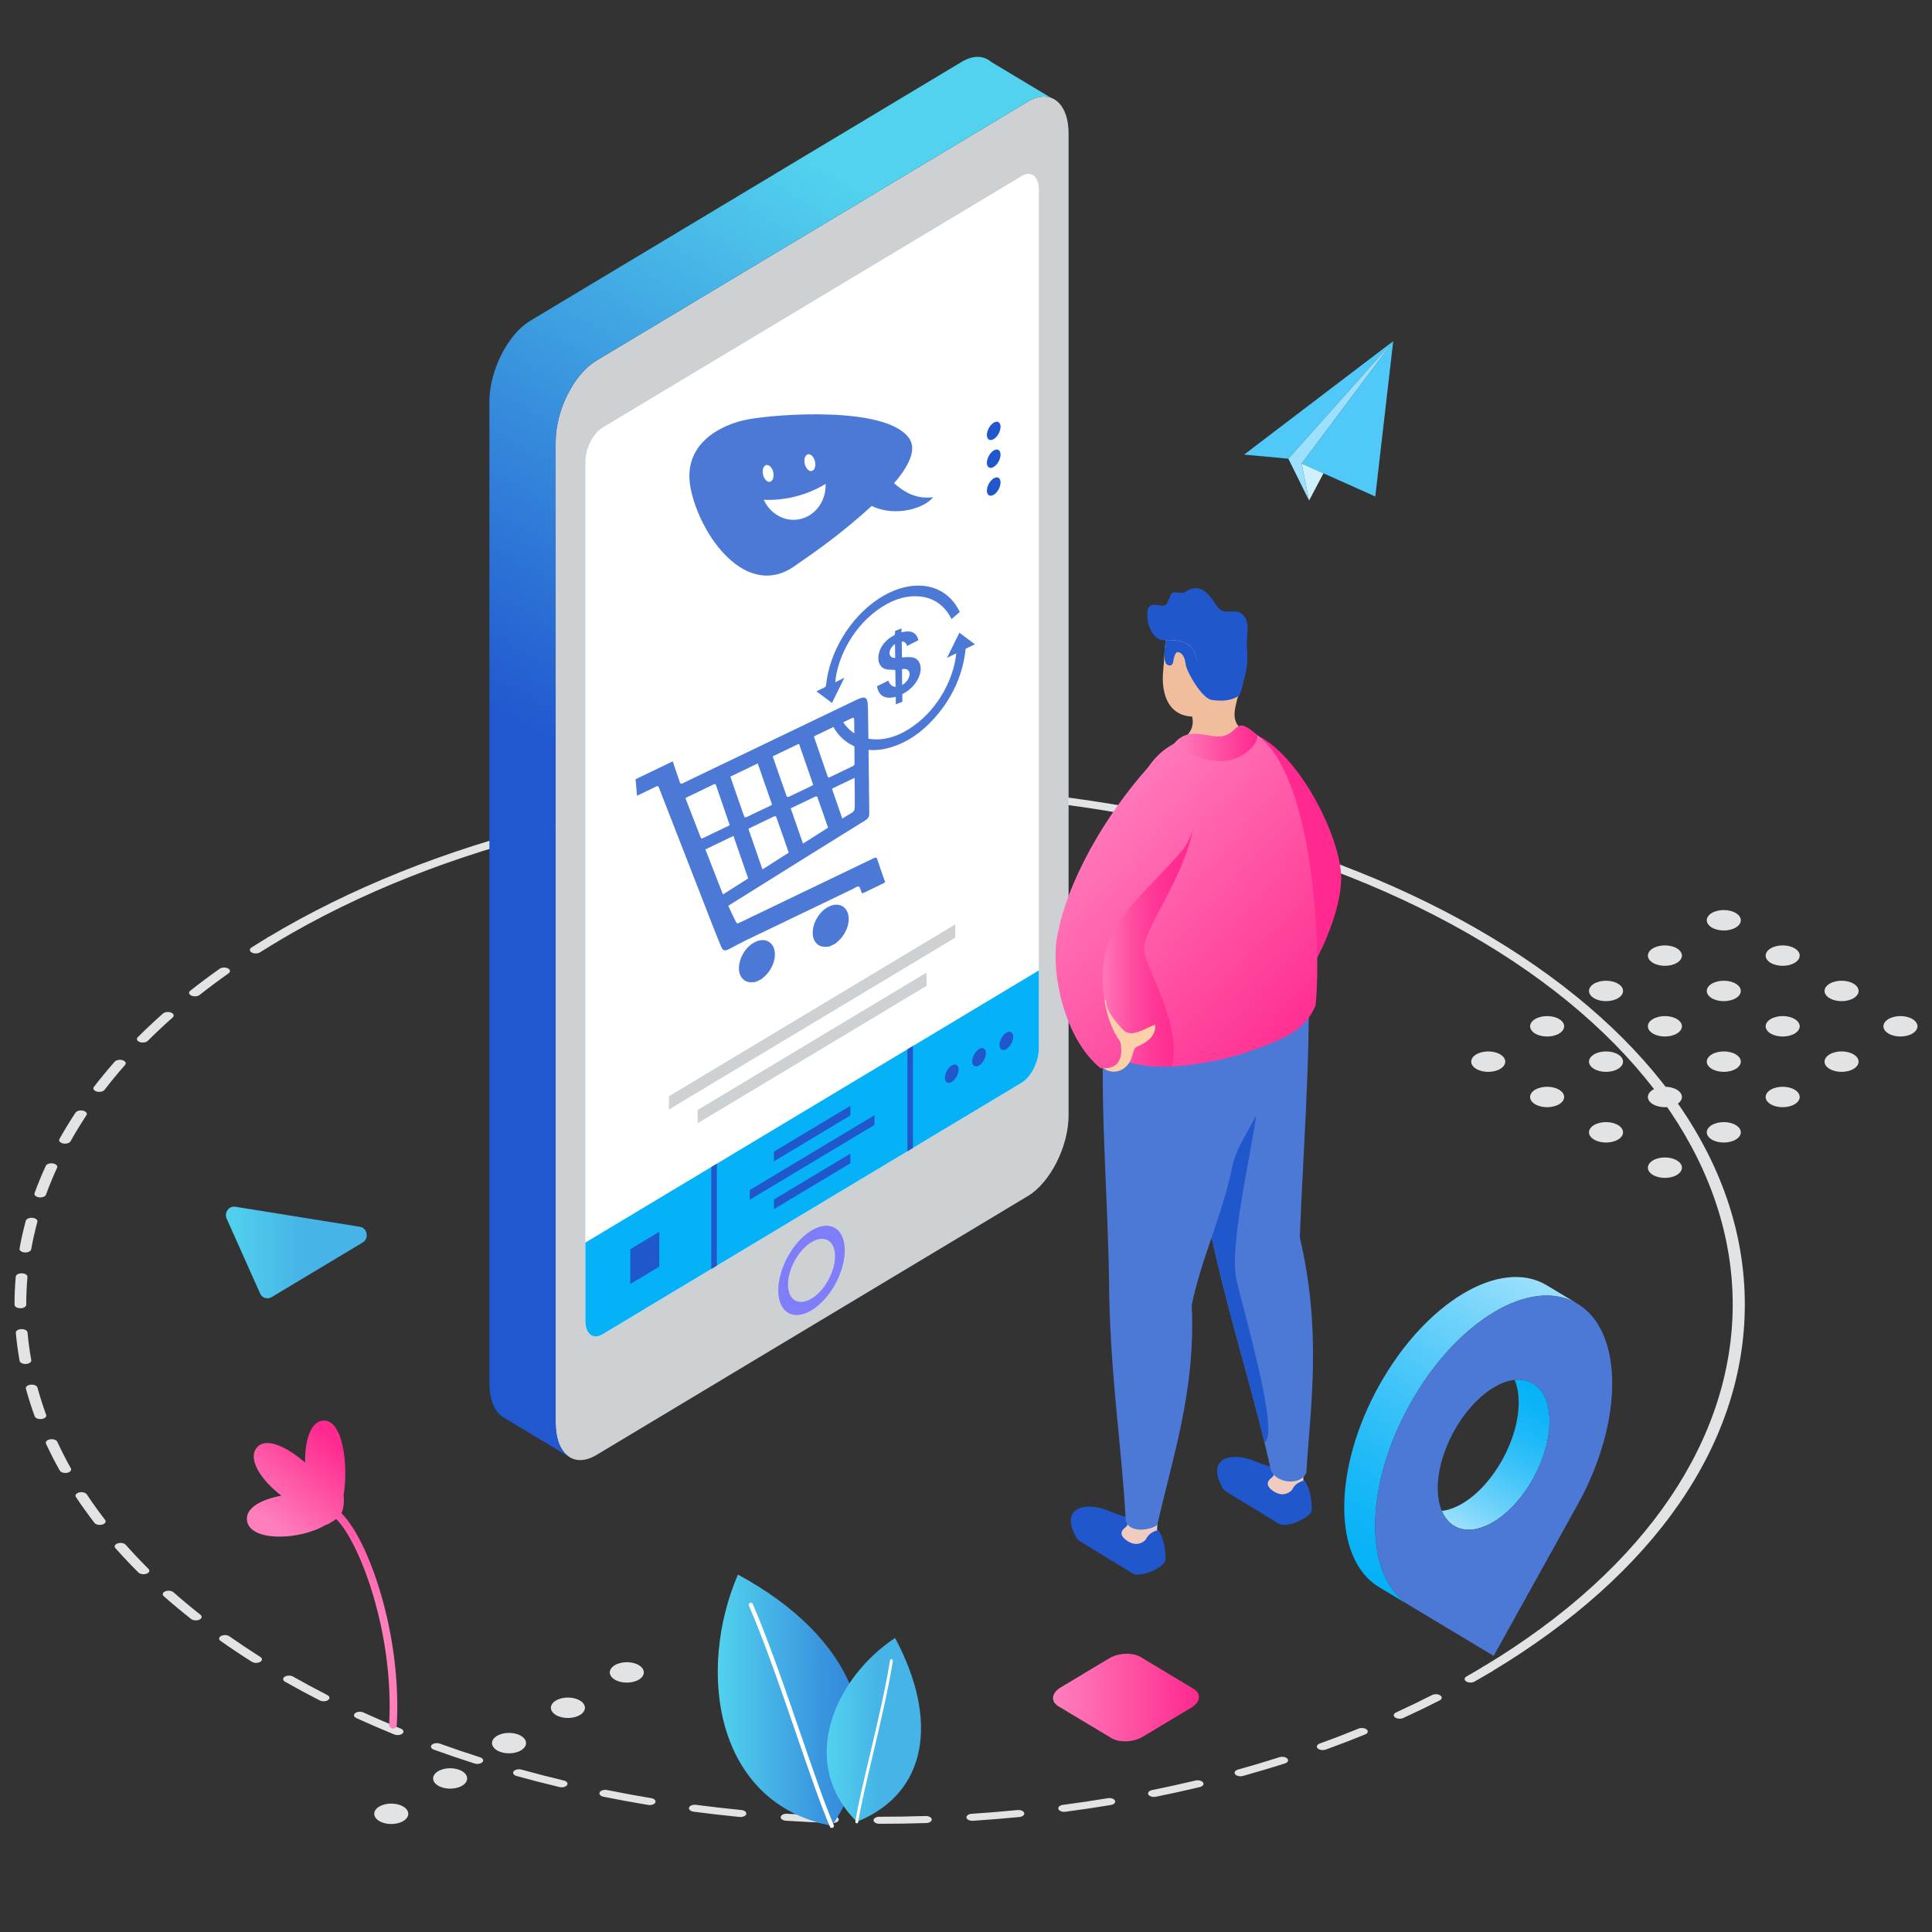 <?xml version="1.0" encoding="utf-8"?>
<!-- Generator: Adobe Illustrator 25.2.3, SVG Export Plug-In . SVG Version: 6.00 Build 0)  -->
<svg version="1.1" id="Layer_1" xmlns="http://www.w3.org/2000/svg" xmlns:xlink="http://www.w3.org/1999/xlink" x="0px" y="0px"
	 viewBox="0 0 1200 1200" style="enable-background:new 0 0 1200 1200;" xml:space="preserve">
<rect x="0" y="0" width="1200" height="1200" fill="#333333" stroke="none"/>
<style type="text/css">
	.st0{fill:url(#SVGID_1_);}
	.st1{fill:#E2E3E5;}
	.st2{fill:url(#SVGID_2_);}
	.st3{fill:none;stroke:#95C0F7;stroke-width:4.267;stroke-linecap:round;stroke-linejoin:round;}
	.st4{fill:#50C9F9;}
	.st5{fill:#9BE0FC;}
	.st6{fill:#CDF0FD;}
	.st7{fill:url(#SVGID_3_);}
	.st8{fill:url(#SVGID_4_);}
	.st9{fill:#FFFFFF;}
	.st10{fill:url(#SVGID_5_);}
	.st11{fill:#CED1D3;}
	.st12{fill:#807DFB;}
	.st13{fill:url(#SVGID_6_);}
	.st14{fill:#05B2F7;}
	.st15{fill:#2157CC;}
	.st16{fill:#F0CCC0;}
	.st17{fill:#4D79D6;}
	.st18{fill:#FF298F;}
	.st19{fill:url(#SVGID_7_);}
	.st20{fill:url(#SVGID_8_);}
	.st21{fill:#F0BD9D;}
	.st22{fill:url(#SVGID_9_);}
	.st23{fill:#FCD1A9;}
	.st24{fill:url(#SVGID_10_);}
	.st25{fill:url(#SVGID_11_);}
	.st26{fill:url(#SVGID_12_);}
</style>
<linearGradient id="SVGID_1_" gradientUnits="userSpaceOnUse" x1="140.331" y1="777.942" x2="227.813" y2="777.942">
	<stop  offset="0" style="stop-color:#52D2EE"/>
	<stop  offset="0.543" style="stop-color:#46B4E7"/>
</linearGradient>
<path class="st0" d="M140.81,756.95l20.72,46.42c1.25,2.81,4.55,3.89,7.13,2.34l56.61-33.98c4.14-2.49,2.97-9-1.76-9.76
	l-77.34-12.44C142.18,748.88,139.11,753.13,140.81,756.95z"/>
<g>
	<path class="st1" d="M1063.2,576.08c4.13,2.48,10.82,2.48,14.95,0c4.13-2.48,4.13-6.5,0-8.97c-4.13-2.48-10.82-2.48-14.95,0
		C1059.08,569.59,1059.08,573.6,1063.2,576.08z"/>
	<path class="st1" d="M1099.78,598.03c4.13,2.48,10.82,2.48,14.95,0c4.13-2.48,4.13-6.5,0-8.97c-4.13-2.48-10.82-2.48-14.95,0
		C1095.65,591.54,1095.65,595.56,1099.78,598.03z"/>
	<path class="st1" d="M1136.36,619.98c4.13,2.48,10.82,2.48,14.95,0c4.13-2.48,4.13-6.49,0-8.97c-4.13-2.48-10.82-2.48-14.95,0
		C1132.23,613.49,1132.23,617.51,1136.36,619.98z"/>
	<path class="st1" d="M1187.88,632.96c-4.13-2.48-10.82-2.48-14.95,0c-4.13,2.48-4.13,6.5,0,8.97c4.13,2.48,10.82,2.48,14.95,0
		C1192.01,639.46,1192.01,635.44,1187.88,632.96z"/>
	<path class="st1" d="M1026.63,598.03c4.13,2.48,10.82,2.48,14.95,0c4.13-2.48,4.13-6.5,0-8.97c-4.13-2.48-10.82-2.48-14.95,0
		C1022.5,591.54,1022.5,595.56,1026.63,598.03z"/>
	<path class="st1" d="M1063.2,619.98c4.13,2.48,10.82,2.48,14.95,0c4.13-2.48,4.13-6.49,0-8.97c-4.13-2.48-10.82-2.48-14.95,0
		C1059.08,613.49,1059.08,617.51,1063.2,619.98z"/>
	<path class="st1" d="M1099.78,641.94c4.13,2.48,10.82,2.48,14.95,0c4.13-2.48,4.13-6.5,0-8.97c-4.13-2.48-10.82-2.48-14.95,0
		C1095.65,635.44,1095.65,639.46,1099.78,641.94z"/>
	<path class="st1" d="M1151.31,654.92c-4.13-2.48-10.82-2.48-14.95,0c-4.13,2.48-4.13,6.49,0,8.97c4.13,2.48,10.82,2.48,14.95,0
		C1155.43,661.41,1155.43,657.4,1151.31,654.92z"/>
	<path class="st1" d="M990.05,619.98c4.13,2.48,10.82,2.48,14.95,0c4.13-2.48,4.13-6.49,0-8.97c-4.13-2.48-10.82-2.48-14.95,0
		C985.92,613.49,985.92,617.51,990.05,619.98z"/>
	<path class="st1" d="M1026.63,641.94c4.13,2.48,10.82,2.48,14.95,0c4.13-2.48,4.13-6.5,0-8.97c-4.13-2.48-10.82-2.48-14.95,0
		C1022.5,635.44,1022.5,639.46,1026.63,641.94z"/>
	<path class="st1" d="M1063.21,663.89c4.13,2.48,10.82,2.48,14.95,0c4.13-2.48,4.13-6.49,0-8.97c-4.13-2.48-10.82-2.48-14.95,0
		C1059.08,657.4,1059.08,661.41,1063.21,663.89z"/>
	<path class="st1" d="M1114.73,676.87c-4.13-2.48-10.82-2.48-14.95,0c-4.13,2.48-4.13,6.5,0,8.97c4.13,2.48,10.82,2.48,14.95,0
		C1118.86,683.37,1118.86,679.35,1114.73,676.87z"/>
	<path class="st1" d="M953.48,641.94c4.13,2.48,10.82,2.48,14.95,0c4.13-2.48,4.13-6.5,0-8.97c-4.13-2.48-10.82-2.48-14.95,0
		C949.35,635.44,949.35,639.46,953.48,641.94z"/>
	<path class="st1" d="M990.05,663.89c4.13,2.48,10.82,2.48,14.95,0c4.13-2.48,4.13-6.49,0-8.97c-4.13-2.48-10.82-2.48-14.95,0
		C985.92,657.4,985.92,661.41,990.05,663.89z"/>
	<path class="st1" d="M1026.63,685.84c4.13,2.48,10.82,2.48,14.95,0c4.13-2.48,4.13-6.49,0-8.97c-4.13-2.48-10.82-2.48-14.95,0
		C1022.5,679.35,1022.5,683.36,1026.63,685.84z"/>
	<path class="st1" d="M1078.15,698.82c-4.13-2.48-10.82-2.48-14.95,0c-4.13,2.48-4.13,6.5,0,8.97c4.13,2.48,10.82,2.48,14.95,0
		C1082.28,705.32,1082.28,701.3,1078.15,698.82z"/>
	<path class="st1" d="M931.85,654.92c-4.13-2.48-10.82-2.48-14.95,0c-4.13,2.48-4.13,6.5,0,8.97c4.13,2.48,10.82,2.48,14.95,0
		C935.98,661.41,935.98,657.4,931.85,654.92z"/>
	<path class="st1" d="M968.42,676.87c-4.13-2.48-10.82-2.48-14.95,0c-4.13,2.48-4.13,6.49,0,8.97c4.13,2.48,10.82,2.48,14.95,0
		C972.55,683.36,972.55,679.35,968.42,676.87z"/>
	<path class="st1" d="M1005,698.82c-4.13-2.48-10.82-2.48-14.95,0c-4.13,2.48-4.13,6.5,0,8.97c4.13,2.48,10.82,2.48,14.95,0
		C1009.13,705.32,1009.13,701.3,1005,698.82z"/>
	<path class="st1" d="M1041.58,720.78c-4.13-2.48-10.82-2.48-14.95,0c-4.13,2.48-4.13,6.5,0,8.97c4.13,2.48,10.82,2.48,14.95,0
		C1045.71,727.27,1045.71,723.25,1041.58,720.78z"/>
</g>
<g>
	<path class="st1" d="M396.8,1034.28c-4.13-2.48-10.82-2.48-14.95,0c-4.13,2.48-4.13,6.49,0,8.97c4.13,2.48,10.82,2.48,14.95,0
		C400.92,1040.78,400.92,1036.76,396.8,1034.28z"/>
	<path class="st1" d="M360.22,1056.24c-4.13-2.48-10.82-2.48-14.95,0c-4.13,2.48-4.13,6.49,0,8.97c4.13,2.48,10.82,2.48,14.95,0
		C364.35,1062.73,364.35,1058.72,360.22,1056.24z"/>
	<path class="st1" d="M323.64,1078.19c-4.13-2.48-10.82-2.48-14.95,0c-4.13,2.48-4.13,6.5,0,8.97c4.13,2.48,10.82,2.48,14.95,0
		C327.77,1084.69,327.77,1080.67,323.64,1078.19z"/>
	<path class="st1" d="M287.07,1100.14c-4.13-2.48-10.82-2.48-14.95,0c-4.13,2.48-4.13,6.5,0,8.97c4.13,2.48,10.82,2.48,14.95,0
		C291.19,1106.64,291.19,1102.62,287.07,1100.14z"/>
	<path class="st1" d="M250.49,1122.1c-4.13-2.48-10.82-2.48-14.95,0c-4.13,2.48-4.13,6.49,0,8.97c4.13,2.48,10.82,2.48,14.95,0
		C254.62,1128.59,254.62,1124.57,250.49,1122.1z"/>
</g>
<linearGradient id="SVGID_2_" gradientUnits="userSpaceOnUse" x1="654.056" y1="1054.381" x2="744.698" y2="1054.381">
	<stop  offset="0" style="stop-color:#FF7FBC"/>
	<stop  offset="1" style="stop-color:#FF298F"/>
</linearGradient>
<path class="st2" d="M708.45,1029.21l32.86,19.72c5.01,3.01,4.38,8.26-1.4,11.73l-30.06,18.04c-5.78,3.47-14.54,3.85-19.55,0.84
	l-32.87-19.72c-5.01-3.01-4.38-8.26,1.4-11.74l30.06-18.04C694.69,1026.58,703.44,1026.2,708.45,1029.21z"/>
<g>
	<g>
		<g>
			<path class="st3" d="M627.52,478.5c-3.89,0.65-7.82,1.16-11.8,1.53"/>
		</g>
	</g>
</g>
<g>
	<g>
		<polygon class="st4" points="865.36,211.88 800.22,284.91 772.73,282.36 		"/>
	</g>
	<g>
		<polygon class="st4" points="865.36,211.88 808.47,287.93 854.21,308.37 		"/>
	</g>
	<polygon class="st5" points="800.22,284.91 813.09,310.91 808.47,287.93 865.36,211.88 	"/>
	<polygon class="st6" points="813.09,310.91 822.03,293.98 808.47,287.93 	"/>
</g>
<g>
	<path class="st1" d="M921.21,1038.32c-1.42-0.85-1.42-2.24,0-3.09c206.68-124.05,206.68-325.89,0-449.94
		c-206.68-124.05-542.97-124.05-749.65,0c-1.42,0.85-3.73,0.85-5.15,0c-1.42-0.85-1.42-2.24,0-3.09
		c101.49-60.92,236.44-94.46,379.97-94.46c143.53,0,278.48,33.55,379.97,94.46c101.5,60.92,157.39,141.91,157.39,228.06
		c0,86.15-55.9,167.14-157.39,228.06C924.94,1039.17,922.63,1039.17,921.21,1038.32z"/>
	<path class="st1" d="M910.78,1044.42c-0.02-0.01-0.05-0.03-0.07-0.04c-1.38-0.88-1.32-2.26,0.14-3.09c3.45-1.96,6.94-4,10.36-6.06
		c1.42-0.85,3.73-0.85,5.15,0c1.42,0.85,1.42,2.24,0,3.09c-3.47,2.08-7,4.15-10.5,6.14
		C914.42,1045.28,912.17,1045.25,910.78,1044.42z"/>
	<path class="st1" d="M156.49,1032.21c-0.02-0.01-0.05-0.03-0.07-0.04c-6.66-4.21-13.2-8.58-19.45-12.98
		c-1.3-0.92-1.12-2.3,0.41-3.08c1.53-0.78,3.83-0.68,5.13,0.25c6.17,4.34,12.62,8.65,19.19,12.81c1.38,0.88,1.32,2.26-0.13,3.09
		C160.14,1033.07,157.88,1033.04,156.49,1032.21z M176.93,1044.47c-1.39-0.83-1.43-2.18-0.07-3.05c1.38-0.88,3.68-0.91,5.14-0.08
		c6.94,3.94,14.12,7.82,21.35,11.51c1.5,0.78,1.72,2.16,0.41,3.08c-1.3,0.92-3.6,1.03-5.13,0.25c-7.33-3.74-14.62-7.67-21.64-11.66
		C176.98,1044.5,176.96,1044.48,176.93,1044.47z M119.04,1005.82c-0.11-0.07-0.22-0.14-0.32-0.22c-5.86-4.61-11.59-9.38-17.01-14.16
		c-1.13-1-0.7-2.36,0.96-3.04c1.66-0.68,3.94-0.42,5.06,0.58c5.35,4.72,11,9.42,16.78,13.97c1.22,0.96,0.91,2.33-0.69,3.06
		C122.35,1006.68,120.3,1006.58,119.04,1005.82z M220.94,1066.93c-1.27-0.76-1.44-1.99-0.32-2.87c1.22-0.96,3.5-1.15,5.1-0.41
		c7.59,3.47,15.43,6.85,23.29,10.06c1.66,0.67,2.09,2.04,0.97,3.03c-1.13,1-3.4,1.26-5.06,0.58c-7.98-3.25-15.92-6.68-23.61-10.2
		C221.18,1067.06,221.05,1067,220.94,1066.93z M86.54,977.16c-0.2-0.12-0.39-0.26-0.54-0.42c-4.99-4.96-9.81-10.07-14.35-15.19
		c-0.94-1.07-0.27-2.39,1.51-2.96c1.78-0.57,3.99-0.16,4.92,0.9c4.48,5.05,9.24,10.09,14.15,14.98c1.04,1.03,0.49,2.38-1.24,3
		C89.53,978.01,87.7,977.85,86.54,977.16z M268.73,1086.41c-1.15-0.69-1.42-1.79-0.54-2.67c1.04-1.03,3.27-1.37,5-0.74
		c8.15,2.95,16.55,5.8,24.98,8.48c1.77,0.57,2.45,1.89,1.51,2.95c-0.94,1.07-3.14,1.47-4.92,0.91c-8.54-2.72-17.06-5.61-25.32-8.6
		C269.17,1086.64,268.93,1086.53,268.73,1086.41z M59.4,946.51c-0.3-0.18-0.54-0.39-0.73-0.63c-4.06-5.27-7.94-10.67-11.52-16.07
		c-0.74-1.12,0.17-2.39,2.03-2.84c1.87-0.45,3.98,0.1,4.73,1.22c3.53,5.32,7.36,10.65,11.36,15.85c0.85,1.1,0.05,2.39-1.77,2.9
		C62.08,947.34,60.45,947.14,59.4,946.51z M319.76,1102.65c-1.05-0.63-1.39-1.61-0.73-2.46c0.85-1.09,3.01-1.57,4.83-1.07
		c8.63,2.39,17.49,4.68,26.32,6.79c1.87,0.44,2.78,1.71,2.04,2.84c-0.74,1.12-2.86,1.67-4.73,1.22c-8.96-2.14-17.93-4.45-26.68-6.88
		C320.41,1102.98,320.06,1102.83,319.76,1102.65z M37.98,914.24c-0.39-0.23-0.69-0.52-0.87-0.85c-3.08-5.49-5.95-11.12-8.54-16.71
		c-0.54-1.16,0.6-2.37,2.54-2.69c1.94-0.32,3.95,0.36,4.48,1.52c2.55,5.52,5.38,11.07,8.42,16.49c0.64,1.14-0.38,2.38-2.29,2.77
		C40.37,915.04,38.93,914.81,37.98,914.24z M373.36,1115.44c-0.95-0.57-1.33-1.43-0.88-2.24c0.64-1.14,2.71-1.76,4.61-1.37
		c9,1.82,18.23,3.51,27.41,5.04c1.93,0.32,3.07,1.52,2.54,2.69c-0.53,1.16-2.54,1.84-4.48,1.52c-9.31-1.55-18.66-3.26-27.79-5.11
		C374.22,1115.86,373.74,1115.68,373.36,1115.44z M22.54,880.79c-0.48-0.29-0.82-0.65-0.98-1.08c-2.07-5.65-3.91-11.43-5.47-17.16
		c-0.32-1.19,1.02-2.31,3-2.51c1.99-0.19,3.86,0.62,4.18,1.8c1.54,5.66,3.36,11.36,5.4,16.93c0.43,1.18-0.81,2.34-2.78,2.6
		C24.64,881.55,23.39,881.3,22.54,880.79z M428.98,1124.68c-0.85-0.51-1.26-1.26-0.98-2.01c0.43-1.18,2.37-1.92,4.34-1.66
		c9.28,1.22,18.75,2.31,28.17,3.23c1.98,0.2,3.33,1.32,3.01,2.51c-0.33,1.19-2.2,2-4.18,1.8c-9.55-0.94-19.15-2.04-28.56-3.28
		C430.06,1125.18,429.45,1124.97,428.98,1124.68z M13.22,846.55c-0.57-0.34-0.95-0.79-1.04-1.31c-1.04-5.75-1.83-11.6-2.36-17.41
		c-0.11-1.2,1.43-2.24,3.44-2.3c2.01-0.06,3.72,0.86,3.83,2.06c0.52,5.73,1.3,11.51,2.33,17.18c0.22,1.2-1.23,2.28-3.23,2.41
		C15.04,847.25,13.97,847,13.22,846.55z M485.96,1130.27c-0.75-0.45-1.17-1.1-1.05-1.78c0.22-1.2,2.01-2.07,4.01-1.94
		c9.47,0.62,19.1,1.09,28.6,1.39c2.01,0.07,3.55,1.1,3.44,2.3c-0.11,1.2-1.82,2.13-3.83,2.06c-9.63-0.31-19.39-0.79-28.99-1.41
		C487.28,1130.84,486.53,1130.61,485.96,1130.27z M10.09,811.92c-0.66-0.4-1.07-0.94-1.07-1.54c0-5.8,0.26-11.67,0.77-17.45
		c0.11-1.21,1.82-2.13,3.83-2.06c2.01,0.07,3.55,1.1,3.44,2.3c-0.51,5.7-0.76,11.49-0.76,17.22c0,1.21-1.63,2.18-3.64,2.18
		C11.66,812.56,10.75,812.32,10.09,811.92z M543.64,1132.15c-0.66-0.4-1.07-0.94-1.07-1.55c0-1.21,1.63-2.18,3.64-2.18
		c9.52,0,19.17-0.15,28.69-0.46c2.01-0.06,3.72,0.86,3.83,2.07c0.11,1.21-1.43,2.23-3.44,2.3c-9.65,0.31-19.44,0.47-29.09,0.46
		C545.2,1132.79,544.3,1132.54,543.64,1132.15z M13.18,777.3c-0.75-0.45-1.17-1.1-1.05-1.78c1.03-5.75,2.34-11.57,3.89-17.3
		c0.32-1.19,2.19-2,4.18-1.81c1.99,0.19,3.33,1.32,3.01,2.51c-1.53,5.65-2.82,11.39-3.84,17.06c-0.22,1.2-2.01,2.07-4.01,1.94
		C14.5,777.87,13.74,777.64,13.18,777.3z M601.34,1130.29c-0.57-0.34-0.95-0.79-1.04-1.31c-0.21-1.2,1.23-2.28,3.23-2.41
		c9.45-0.61,19.02-1.38,28.46-2.31c1.99-0.19,3.86,0.62,4.18,1.81c0.32,1.19-1.02,2.31-3.01,2.51c-9.57,0.93-19.27,1.72-28.85,2.34
		C603.16,1130.99,602.09,1130.74,601.34,1130.29z M22.44,743.1c-0.85-0.51-1.26-1.26-0.98-2.01c2.06-5.66,4.41-11.36,6.97-16.94
		c0.53-1.16,2.54-1.85,4.48-1.52c1.93,0.32,3.07,1.52,2.54,2.69c-2.53,5.5-4.84,11.12-6.88,16.71c-0.43,1.18-2.37,1.93-4.33,1.67
		C23.53,743.59,22.92,743.38,22.44,743.1z M658.39,1124.72c-0.48-0.29-0.83-0.65-0.98-1.08c-0.43-1.18,0.81-2.34,2.78-2.6
		c9.33-1.23,18.71-2.62,27.88-4.14c1.93-0.32,3.94,0.36,4.48,1.52c0.54,1.16-0.6,2.37-2.54,2.69c-9.3,1.54-18.81,2.95-28.27,4.2
		C660.49,1125.47,659.24,1125.22,658.39,1124.72z M37.8,709.71c-0.95-0.57-1.33-1.43-0.88-2.24c3.06-5.49,6.42-10.99,9.98-16.37
		c0.74-1.12,2.86-1.67,4.73-1.23c1.87,0.44,2.79,1.72,2.04,2.84c-3.51,5.31-6.82,10.74-9.84,16.15c-0.64,1.14-2.7,1.76-4.61,1.38
		C38.66,710.13,38.18,709.94,37.8,709.71z M714.13,1115.47c-0.39-0.23-0.69-0.52-0.87-0.85c-0.64-1.14,0.39-2.38,2.29-2.77
		c9.03-1.82,18.11-3.82,26.98-5.93c1.87-0.45,3.98,0.1,4.73,1.22c0.74,1.12-0.17,2.39-2.04,2.84c-9,2.15-18.2,4.17-27.36,6.02
		C716.51,1116.27,715.07,1116.04,714.13,1115.47z M59.07,677.54c-1.05-0.63-1.39-1.61-0.73-2.46c4.04-5.26,8.39-10.53,12.9-15.65
		c0.94-1.07,3.14-1.47,4.92-0.91c1.78,0.57,2.46,1.89,1.51,2.95c-4.46,5.05-8.74,10.25-12.73,15.44c-0.84,1.1-3,1.57-4.83,1.07
		C59.72,677.87,59.37,677.72,59.07,677.54z M767.89,1102.64c-0.3-0.18-0.54-0.39-0.73-0.63c-0.84-1.09-0.05-2.39,1.78-2.9
		c8.66-2.4,17.32-4.98,25.76-7.67c1.77-0.57,3.98-0.16,4.92,0.91c0.94,1.07,0.27,2.39-1.51,2.95c-8.55,2.72-17.34,5.34-26.12,7.78
		C770.57,1103.47,768.94,1103.27,767.89,1102.64z M86.09,646.9c-1.15-0.69-1.42-1.79-0.54-2.67c4.97-4.96,10.25-9.91,15.67-14.71
		c1.13-1,3.39-1.26,5.06-0.58c1.65,0.67,2.1,2.03,0.97,3.03c-5.35,4.73-10.55,9.62-15.45,14.51c-1.04,1.03-3.27,1.37-5,0.75
		C86.53,647.13,86.3,647.02,86.09,646.9z M818.98,1086.38c-0.2-0.12-0.39-0.26-0.54-0.42c-1.04-1.03-0.48-2.38,1.24-3
		c8.13-2.94,16.26-6.06,24.17-9.29c1.66-0.68,3.94-0.42,5.06,0.58c1.13,1,0.7,2.36-0.96,3.03c-8.02,3.27-16.26,6.44-24.5,9.42
		C821.97,1087.23,820.14,1087.07,818.98,1086.38z M118.51,618.2c-1.27-0.76-1.44-1.98-0.32-2.87c5.84-4.61,11.97-9.19,18.23-13.61
		c1.3-0.92,3.6-1.03,5.13-0.25c1.56,0.79,1.72,2.16,0.42,3.08c-6.17,4.36-12.22,8.88-17.98,13.42c-1.22,0.96-3.5,1.15-5.1,0.42
		C118.75,618.34,118.63,618.27,118.51,618.2z M866.77,1066.9c-0.12-0.07-0.22-0.14-0.33-0.22c-1.22-0.96-0.91-2.33,0.69-3.06
		c7.56-3.46,15.07-7.09,22.35-10.8c1.53-0.78,3.84-0.65,5.13,0.25c1.3,0.92,1.12,2.3-0.41,3.08c-7.37,3.76-14.99,7.45-22.65,10.95
		C870.08,1067.76,868.04,1067.66,866.77,1066.9z"/>
	<path class="st1" d="M156.25,591.56c-1.39-0.83-1.43-2.18-0.07-3.05c3.32-2.1,6.76-4.22,10.23-6.3c1.42-0.85,3.73-0.85,5.15,0
		c1.42,0.85,1.42,2.24,0,3.09c-3.42,2.06-6.82,4.15-10.09,6.22c-1.38,0.88-3.69,0.91-5.15,0.08
		C156.3,591.58,156.27,591.57,156.25,591.56z"/>
</g>
<g>
	
		<linearGradient id="SVGID_3_" gradientUnits="userSpaceOnUse" x1="823.608" y1="1424.515" x2="860.019" y2="1369.406" gradientTransform="matrix(-0.312 -0.95 -0.95 0.312 1818.649 1316.942)">
		<stop  offset="0" style="stop-color:#FF7FBC"/>
		<stop  offset="1" style="stop-color:#FF298F"/>
	</linearGradient>
	<path class="st7" d="M159.47,899.19c-5.96,7.35,3.26,20.65,15.3,29.79c-11.98,2.27-22.16,7.29-21.39,15.14
		c1.33,13.7,32.75,12.65,48.49,3.25c0.81-0.24,1.62-0.56,2.38-1c1.69-0.96,3.29-1.98,4.53-2.88
		c13.94,13.37,36.07,69.38,32.94,127.55c-0.07,1.36,0.93,2.52,2.24,2.6c1.31,0.07,2.42-0.97,2.5-2.33
		c3.11-57.7-18.17-115.75-34.39-131.39c1.42-3.02,1.79-7.71,1.34-11.25c3.03-17.86-0.15-46.71-12.44-46.32
		c-8.11,0.26-11.7,12.62-11.44,26.07C178.47,898.85,165.14,892.19,159.47,899.19z"/>
</g>
<g>
	<linearGradient id="SVGID_4_" gradientUnits="userSpaceOnUse" x1="445.816" y1="1056.026" x2="534.923" y2="1056.026">
		<stop  offset="0" style="stop-color:#52D2EE"/>
		<stop  offset="0.182" style="stop-color:#4BC2EA"/>
		<stop  offset="0.711" style="stop-color:#3A96DF"/>
		<stop  offset="0.98" style="stop-color:#3385DB"/>
	</linearGradient>
	<path class="st8" d="M516.68,1134.05c39.39-57.62,12.73-117.68-58.34-156.04C432.78,1037.39,443.56,1120.1,516.68,1134.05z"/>
	<g>
		<path class="st9" d="M515.58,1134.74c-0.03-0.04-0.05-0.09-0.07-0.14c-5.41-12.33-12.75-33.72-20.53-56.37
			c-9.41-27.4-20.06-58.45-29.81-80.92c-0.29-0.67,0-1.47,0.64-1.77c0.65-0.3,1.41,0.02,1.7,0.67
			c9.79,22.57,20.47,53.68,29.89,81.12c7.75,22.59,15.08,43.93,20.44,56.16c0.29,0.67,0.01,1.47-0.64,1.77
			C516.62,1135.55,515.92,1135.31,515.58,1134.74z"/>
	</g>
</g>
<g>
	<linearGradient id="SVGID_5_" gradientUnits="userSpaceOnUse" x1="513.474" y1="1074.454" x2="572.074" y2="1074.454">
		<stop  offset="0" style="stop-color:#52D2EE"/>
		<stop  offset="0.543" style="stop-color:#46B4E7"/>
	</linearGradient>
	<path class="st10" d="M532.17,1131.54c44.25-17.79,50.96-63.42,23.77-114.17C519.09,1041.72,494.77,1094.18,532.17,1131.54z"/>
	<g>
		<path class="st9" d="M531.28,1131.51c0-0.04,0-0.07,0.01-0.11c1.41-9.34,5.05-24.73,8.91-41.02c4.66-19.71,9.95-42.05,12.59-59.03
			c0.08-0.51,0.54-0.85,1.03-0.77c0.49,0.08,0.82,0.57,0.74,1.07c-2.65,17.05-7.95,39.43-12.62,59.18
			c-3.84,16.25-7.48,31.6-8.88,40.87c-0.08,0.51-0.54,0.86-1.03,0.78C531.58,1132.39,531.26,1131.97,531.28,1131.51z"/>
	</g>
</g>
<path class="st11" d="M370.45,903.73l267.95-160.82c13.98-8.39,25.32-30.9,25.32-50.28V83.05c0-19.38-11.33-28.29-25.32-19.9
	L370.45,223.97c-13.98,8.39-25.32,30.9-25.32,50.28v609.58C345.13,903.21,356.46,912.12,370.45,903.73z"/>
<path class="st12" d="M483.39,801.45c0,13.7,9.25,19.25,20.66,12.4c11.41-6.85,20.66-23.5,20.66-37.2c0-13.7-9.25-19.25-20.66-12.4
	C492.64,771.1,483.39,787.76,483.39,801.45z M489.44,797.82c0-9.68,6.54-21.46,14.61-26.3c8.07-4.84,14.61-0.92,14.61,8.77
	c0,9.68-6.54,21.46-14.61,26.3C495.98,811.43,489.44,807.51,489.44,797.82z"/>
<linearGradient id="SVGID_6_" gradientUnits="userSpaceOnUse" x1="189.46" y1="810.165" x2="630.29" y2="46.625">
	<stop  offset="0.425" style="stop-color:#2157CF"/>
	<stop  offset="0.875" style="stop-color:#52D2EE"/>
</linearGradient>
<path class="st13" d="M329.3,199.28L597.25,38.46c7.33-4.4,13.92-4.01,18.54,0.12l0.01-0.03l37.03,22.23
	c-4.1-1.5-9.07-0.85-14.44,2.38L370.45,223.97c-13.98,8.39-25.32,30.9-25.32,50.28v609.58c0,10.36,3.26,17.68,8.41,21.02l-0.01,0.04
	l-40.32-24.2c0,0,0,0-0.01,0l-0.82-0.49l0.01-0.04c-5.15-3.33-8.41-10.66-8.41-21.02V249.56
	C303.99,230.18,315.32,207.67,329.3,199.28z"/>
<path class="st9" d="M374.25,265.59l260.35-156.26c5.88-3.53,10.64,0.22,10.64,8.36v533.65c0,8.15-4.77,17.61-10.64,21.14
	L374.25,828.74c-5.88,3.53-10.64-0.22-10.64-8.36V286.73C363.6,278.58,368.37,269.12,374.25,265.59z"/>
<polygon class="st11" points="415.5,680.9 593.34,574.15 593.34,582.39 415.5,689.13 "/>
<polygon class="st11" points="433.33,689.42 575.51,604.08 575.51,612.32 433.33,697.66 "/>
<path class="st14" d="M363.6,820.38c0,8.15,4.76,11.89,10.64,8.36l260.35-156.26c5.88-3.53,10.64-12.99,10.64-21.14v-48.6
	L363.6,771.78V820.38z"/>
<polygon class="st15" points="445.24,786.13 441.81,788.19 441.81,724.84 445.24,722.78 "/>
<polygon class="st15" points="563.6,715.09 567.03,713.03 567.03,649.68 563.6,651.74 "/>
<polygon class="st15" points="480.66,715.33 528.18,686.81 528.18,692.83 480.66,721.35 "/>
<polygon class="st15" points="465.69,739.17 543.15,692.68 543.15,698.7 465.69,745.19 "/>
<polygon class="st15" points="480.66,745.04 528.18,716.52 528.18,722.54 480.66,751.06 "/>
<path class="st15" d="M625.06,641.43c-2.35,1.41-4.25,4.83-4.25,7.65c0,2.82,1.9,3.96,4.25,2.55c2.35-1.41,4.25-4.83,4.25-7.65
	C629.31,641.16,627.4,640.02,625.06,641.43z M608.11,651.6c-2.35,1.41-4.25,4.83-4.25,7.65c0,2.82,1.9,3.96,4.25,2.55
	c2.35-1.41,4.25-4.83,4.25-7.65C612.36,651.33,610.46,650.19,608.11,651.6z M591.17,661.77c-2.35,1.41-4.25,4.83-4.25,7.65
	s1.9,3.96,4.25,2.55c2.35-1.41,4.25-4.83,4.25-7.65C595.42,661.5,593.51,660.36,591.17,661.77z"/>
<polygon class="st15" points="391.47,775.91 409.49,765.1 409.49,786.73 391.47,797.54 "/>
<g>
	<path class="st15" d="M617.22,262.52c-2.35,1.41-4.25,4.83-4.25,7.65c0,2.82,1.9,3.96,4.25,2.55c2.35-1.41,4.25-4.83,4.25-7.65
		C621.46,262.25,619.56,261.11,617.22,262.52z"/>
	<path class="st15" d="M617.22,279.81c-2.35,1.41-4.25,4.83-4.25,7.65c0,2.82,1.9,3.96,4.25,2.55c2.35-1.41,4.25-4.83,4.25-7.65
		C621.46,279.55,619.56,278.4,617.22,279.81z"/>
	<path class="st15" d="M617.22,297.11c-2.35,1.41-4.25,4.83-4.25,7.65c0,2.82,1.9,3.96,4.25,2.55c2.35-1.41,4.25-4.83,4.25-7.65
		C621.46,296.84,619.56,295.7,617.22,297.11z"/>
</g>
<path class="st15" d="M814.76,937.73c0-23.95-14.59-24.64-14.59-24.64s-7.9,0-20.75-5.54c-12.66-5.48-30.53-3.36-20.55,15.77
	c0.1,0.24,0.22,0.47,0.35,0.72c0.61,1.02,1.66,2,3.24,2.95l31.89,19.45C799.21,949.32,814.65,942.66,814.76,937.73z"/>
<path class="st16" d="M808.82,909.94c-3.75,0-16.99,3.5-16.99,3.5s-0.09,1.91-1.17,3.57c-0.14,0.15-0.25,0.31-0.37,0.46
	c-2.62,1.89-5.28,4.87,0.92,8.91c5.07,3.31,9.19,1.21,11.15-0.81c0.79-1.54,1.97-3.27,3.59-4.25c1.69-1.01,2.71-1.46,3.45-1.51
	c0-0.1,0.03-0.32,0.03-0.32S810.4,909.94,808.82,909.94z"/>
<g>
	<path class="st17" d="M812.75,606.05c-18.52,0.35-77.46,1.68-95.96,2.02c6.89,57.86,23.65,106.1,36.11,162.15
		c12,54.01,26.68,97.65,36.46,142.96c3.58,8.43,18.7,9.69,22.02,1.57c2.59-41.74,9.75-87.62-4.06-146.26
		C809.31,716.59,813.92,658.48,812.75,606.05z"/>
</g>
<path class="st15" d="M780.23,692.82c-2.67,21.16-17.07,81.98-12.17,102.58c4.9,20.6,26.93,96.24,17.3,100.33l0,0
	c-9.51-39.28-21.99-78.46-32.45-125.51c-0.23-1.03-0.47-2.03-0.7-3.05l0-0.06C754.99,761.38,761.24,697.05,780.23,692.82z"/>
<g>
	<path class="st15" d="M723.94,968.58c0-23.95-14.59-24.64-14.59-24.64s-7.9,0-20.75-5.54c-12.66-5.48-30.53-3.36-20.55,15.77
		c0.1,0.24,0.22,0.47,0.35,0.71c0.61,1.02,1.66,2,3.24,2.95l31.89,19.45C708.39,980.17,723.83,973.51,723.94,968.58z"/>
	<path class="st16" d="M718,940.78c-3.75,0-16.99,3.5-16.99,3.5s-0.09,1.91-1.17,3.57c-0.14,0.15-0.25,0.31-0.37,0.46
		c-2.62,1.89-5.28,4.87,0.92,8.91c5.07,3.31,9.19,1.21,11.15-0.81c0.79-1.54,1.97-3.27,3.59-4.25c1.69-1.01,2.71-1.46,3.45-1.51
		c0-0.1,0.03-0.32,0.03-0.32S719.58,940.78,718,940.78z"/>
	<path class="st17" d="M765.27,725.15c5.06-24.87,30.25-38.4,30.25-101.96c-18.32-2.8-91.73,14.73-110.04,11.92
		c-2.29,58.24,3.12,112.47,3.47,169.31c1.24,55.41,7.74,93.52,10.27,139.89c2.2,8.94,17.27,5.56,19.64,2.69
		c9.11-40.75,23.92-83.25,21.33-136.2C745.64,783.36,759.34,754.28,765.27,725.15z"/>
</g>
<path class="st18" d="M780.94,456.69c26.07,13.12,49.63,59.61,51.94,84.94c1.99,21.85-15.47,62.87-34.23,80.35
	C791.72,547.55,780.94,456.69,780.94,456.69z"/>
<linearGradient id="SVGID_7_" gradientUnits="userSpaceOnUse" x1="671.021" y1="496.864" x2="828.364" y2="639.962">
	<stop  offset="0" style="stop-color:#FF7FBC"/>
	<stop  offset="1" style="stop-color:#FF298F"/>
</linearGradient>
<path class="st19" d="M755.51,452.53c59.01-17.13,66.07,133.05,61.56,172.22c-6.25,13.77-15.25,19.3-42.07,28.62
	c-19.5,6.77-77.4,19.72-92.51-7.4c-0.43-62.69,5.02-79.67,12.43-115.53C708.31,465.64,721.92,462.28,755.51,452.53z"/>
<linearGradient id="SVGID_8_" gradientUnits="userSpaceOnUse" x1="682.464" y1="587.709" x2="740.984" y2="587.709">
	<stop  offset="0" style="stop-color:#FF7FBC"/>
	<stop  offset="0.137" style="stop-color:#FF69B0"/>
	<stop  offset="0.351" style="stop-color:#FF4DA2"/>
	<stop  offset="0.567" style="stop-color:#FF3997"/>
	<stop  offset="0.783" style="stop-color:#FF2D91"/>
	<stop  offset="1" style="stop-color:#FF298F"/>
</linearGradient>
<path class="st20" d="M710.57,590.47c1.07,11.5,23.72,45.02,17.29,71.87c-19.07,0.82-37.72-2.63-45.37-16.37
	c-0.43-62.69,5.02-79.67,12.43-115.53c1.32-6.41,2.65-12.19,4-17.47l42.07,2.33C734.49,547.35,709.4,577.83,710.57,590.47z"/>
<path class="st21" d="M772.99,454.17c-8.46-5.24-6.46-12.22-4.32-20.69c2.07-4.33,3.52-9.25,4.07-14.57
	c1.97-19.16-8.06-37.03-22.55-37.6c-29.2-1.16-25.68,15.27-27.66,34.44c-1.83,17.75,4.86,28.92,17.92,29.31
	c1.85,7.88-3.37,12.36-6.91,14.9c9.52,5.93,23.8,6.9,30.16,4.32C769.69,461.87,776.96,458.44,772.99,454.17z"/>
<path class="st15" d="M742.77,407.61c-2.04-9.44-11.6-10.41-18.6-10.05c-7.32,1.38-10.8-9.16-10.99-10.28
	c-3.48-19.91,9.65-6.78,11.8-12.87l2.13-4.69c1.17-3.67,6.76-0.5,8.51-1.75c12.66-9.03,18.22,7.44,21.82,10.26
	c3.88,4.04,10.66-1.31,15.19,4.31c4.43,5.5,0.83,13.31,2.02,22.01c0,0.02-0.02,0.01-0.02,0.03c0.08,1.01,0.12,2.02,0.14,3.02l0,0
	C767.68,421.71,745.29,419.26,742.77,407.61z"/>
<path class="st15" d="M772.19,424.01c-0.49,2.19-1.38,5.93-2.65,8.16c-4.55,2.88-10.2,3.6-16.9,2.58
	c-6.17-0.94-15.64-17.55-16.18-22.12c-0.75-6.32-3.38-7.34-4.73-7.58c-1.33-0.24-2.18,1.77-2.71,4.08
	c-0.28,1.23-0.18,5.35-3.77,3.88c-3.01-1.24-2.12-10.53-1.07-15.43c7-0.37,16.56,0.61,18.6,10.05c2.51,11.64,27.27,4.51,31.99,0
	C774.89,415.29,772.77,421.45,772.19,424.01z"/>
<linearGradient id="SVGID_9_" gradientUnits="userSpaceOnUse" x1="729.146" y1="461.7" x2="780.957" y2="461.7">
	<stop  offset="0" style="stop-color:#FF7FBC"/>
	<stop  offset="1" style="stop-color:#FF298F"/>
</linearGradient>
<path class="st22" d="M759.71,457.13c10.05-2.1,7.1-13.24,21.23-0.44c0.23,3.18-1.7,7.02-7.57,11.25
	c-15.84,11.42-37.54-0.26-44.22-6C739.06,450.12,750.19,459.12,759.71,457.13z"/>
<g>
	<path class="st23" d="M681.82,659.64c3.14,5.43,10.54,8.19,16.36,3.86c6.47-4.81,4.57-11.97,7.89-13.35
		c9.05-3.76,11.85-8.44,11.42-13.78c-7.22,2.95-15.13,8.47-19.98,3.19c-4.86-5.26-11.12-12.44-10.43-18.42
		c-8.74,0.31-12.66,19.09-9.7,27.53C680.16,656.59,681.82,659.64,681.82,659.64z"/>
	<linearGradient id="SVGID_10_" gradientUnits="userSpaceOnUse" x1="650.734" y1="518.85" x2="811.288" y2="664.868">
		<stop  offset="0" style="stop-color:#FF7FBC"/>
		<stop  offset="1" style="stop-color:#FF298F"/>
	</linearGradient>
	<path class="st24" d="M695.88,647.07c2.2,11.37-1.91,17.27-12.3,16.42c-22.88-18.58-30.63-59.41-27.2-80.3
		c5.69-34.85,30.06-76.8,56.97-106.86c6.14-6.39,21.06-0.51,26.72,11.43c7.68,16.15-0.52,35.79-7.88,42.96
		c-19.49,21.79-39.63,38.55-44.92,58.07C682.37,606.89,685.1,632.53,695.88,647.07z"/>
</g>
<g>
	<linearGradient id="SVGID_11_" gradientUnits="userSpaceOnUse" x1="909.677" y1="951.474" x2="960.24" y2="863.897">
		<stop  offset="0" style="stop-color:#9BE0FC"/>
		<stop  offset="0.218" style="stop-color:#6ED2FA"/>
		<stop  offset="0.467" style="stop-color:#41C4F9"/>
		<stop  offset="0.689" style="stop-color:#20BAF8"/>
		<stop  offset="0.874" style="stop-color:#0CB4F7"/>
		<stop  offset="1" style="stop-color:#05B2F7"/>
	</linearGradient>
	<path class="st25" d="M943.28,871.15c0-5.53-0.91-10.24-2.54-14.09c12.74-1.46,21.73,8.1,21.73,25.62
		c0,23.02-15.55,51.02-34.74,62.54c-14.59,8.75-27.04,5.43-32.18-6.76c4.01-0.46,8.4-2,13.01-4.76
		C927.73,922.18,943.28,894.18,943.28,871.15z"/>
	<linearGradient id="SVGID_12_" gradientUnits="userSpaceOnUse" x1="838.886" y1="976.003" x2="946.288" y2="789.977">
		<stop  offset="0" style="stop-color:#05B2F7"/>
		<stop  offset="0.126" style="stop-color:#0CB4F7"/>
		<stop  offset="0.311" style="stop-color:#20BAF8"/>
		<stop  offset="0.533" style="stop-color:#41C4F9"/>
		<stop  offset="0.782" style="stop-color:#6ED2FA"/>
		<stop  offset="1" style="stop-color:#9BE0FC"/>
	</linearGradient>
	<path class="st26" d="M856.49,860.75c28.75-51.76,75.36-79.76,104.13-62.49l19.18,11.52c-28.76-17.27-75.38,10.74-104.13,62.5
		c-28.72,51.74-28.74,107.64-0.05,124.94l-19.13-11.47C827.73,968.48,827.74,912.53,856.49,860.75z"/>
	<path class="st17" d="M875.67,997.25l52.07,31.24l52.06-93.74c28.76-51.77,28.76-107.74,0-124.99
		c-28.76-17.27-75.38,10.74-104.13,62.5C846.93,924.05,846.92,980,875.67,997.25z M893.01,924.37c0-23.04,15.54-51.04,34.72-62.55
		c19.18-11.51,34.74-2.18,34.74,20.86c0,23.02-15.55,51.02-34.74,62.54C908.55,956.72,893.01,947.38,893.01,924.37z"/>
</g>
<g>
	<path class="st17" d="M579.56,308.82c-11.51,1.55-19.31-4.35-24.23-8.67c9.42-11,14.15-21.03,9.37-27.91
		c-13.84-19.95-80.63-15.32-100.22-11.74c-14.4,2.64-41.37,13.85-35.45,43.11c5.93,29.27,34.4,68.76,64.17,48.23
		c14.99-10.34,30.27-21.16,48.25-37.59C556.09,321.45,574.55,315.58,579.56,308.82z"/>
	<path class="st9" d="M494.26,308.34c-6.67,1.71-13.34,2.37-19.88,2.11c2.82,6.22,8.21,10.6,14.35,11.97
		c2.84,0.64,5.85,0.63,8.84-0.14c2.99-0.77,5.65-2.22,7.89-4.16c4.82-4.19,7.62-10.67,7.33-17.55
		C507.13,303.97,500.93,306.63,494.26,308.34z"/>
	<path class="st9" d="M499.86,288.18c-0.68-2.85,0.19-5.53,1.93-5.98c1.74-0.45,3.71,1.5,4.39,4.35c0.68,2.85-0.19,5.53-1.93,5.98
		C502.51,292.98,500.54,291.03,499.86,288.18z"/>
	<path class="st9" d="M480.27,293.22c-0.68-2.85-2.64-4.8-4.39-4.35c-1.74,0.45-2.61,3.12-1.93,5.98c0.68,2.85,2.64,4.8,4.39,4.35
		C480.08,298.74,480.94,296.07,480.27,293.22z"/>
</g>
<g>
	<g>
		<path class="st17" d="M595.91,393c3.23,2.41,6.35,4.73,9.62,7.17c-2.02,0.97-3.85,1.85-5.73,2.75
			c-1.68,15.86-8.02,30.31-19.43,43.15c-7.98,8.98-16.88,14.93-26.49,17.94c-20.74,6.49-34.34-4.92-38.38-17.38
			c1.68-1.31,3.36-2.62,5.12-3.99c4.37,10.61,11.98,16.34,23.14,16.61c7.66,0.19,15.47-2.6,23.26-8.07
			c16.83-11.81,25.66-31.26,26.91-45.36c-1.83,0.88-3.65,1.75-5.73,2.75C590.85,403.22,593.35,398.16,595.91,393z"/>
		<path class="st17" d="M596.11,380.1c-1.7,1.49-3.37,2.94-5.07,4.43c-4.69-9.16-12.03-14.05-22.29-14.2
			c-7.94-0.12-16,2.87-23.99,8.73c-17.27,12.66-25.03,32.43-25.97,44.67c1.8-0.86,3.59-1.72,5.68-2.73
			c-2.66,5.37-5.17,10.45-7.72,15.6c-3.22-2.4-6.35-4.74-9.67-7.21c1.77-0.85,3.3-1.63,4.84-2.3c0.81-0.35,1.09-0.74,1.19-1.72
			c2.07-20.57,15.13-41.99,32.53-53.41c20.25-13.28,41.17-10.25,50.07,7.28C595.83,379.49,595.95,379.77,596.11,380.1z"/>
		<path class="st17" d="M556.25,426.7c-0.04-3.56-0.06-6.9-0.14-10.22c-0.01-0.22-0.4-0.37-0.67-0.4c-1.75-0.15-3.64-0.01-5.26-0.44
			c-3.81-1.01-5.48-5.09-4.22-10.01c1.12-4.41,3.94-7.6,7.62-10.02c0.72-0.47,1.71-0.72,2.11-1.34c0.39-0.6,0.2-1.54,0.27-2.42
			c1.27-0.49,2.55-0.98,3.95-1.52c0.01,0.78,0.02,1.58,0.03,2.42c5.3-1.34,9.17-0.42,10.49,4.92c-2.36,1.19-4.64,2.35-6.99,3.54
			c-0.53-1.66-1.47-2.74-3.34-2.74c0.04,3.31,0.07,6.55,0.11,9.88c0.66-0.06,1.39-0.15,2.09-0.17c1.23-0.03,2.49-0.1,3.67,0.01
			c5.96,0.58,7.73,7.46,3.73,14.4c-2.17,3.77-5.2,6.27-8.59,8.22c-0.19,0.11-0.38,0.21-0.68,0.38c0.02,1.55,0.03,3.09,0.05,4.71
			c-1.4,0.54-2.68,1.03-4.07,1.57c-0.02-1.54-0.03-3.06-0.05-4.63c-6.34,1.57-10.44-0.22-11.67-6.58c2.38-1.18,4.7-2.33,7.13-3.54
			C552.47,424.93,553.81,426.34,556.25,426.7z M560.35,425.47c2.76-1.56,4.61-4.35,4.6-6.83c-0.01-2.44-1.8-3.6-4.71-3
			C560.28,418.9,560.31,422.15,560.35,425.47z M556.01,408.64c-0.03-2.91-0.06-5.75-0.09-8.6c-1.91,1.17-3.34,3.49-3.41,5.5
			C552.44,407.48,553.78,408.72,556.01,408.64z"/>
	</g>
	<g>
		<path class="st17" d="M417.84,472.89c1.52,4.49,3.02,8.99,4.59,13.44c0.11,0.33,0.69,0.4,1.1,0.37c0.39-0.03,0.84-0.37,1.26-0.57
			c35.31-16.95,70.62-33.91,105.93-50.86c1.17-0.56,2.35-1.09,3.52-1.53c2.86-1.09,4.34-0.31,4.64,2.74
			c0.24,2.4,0.25,4.93,0.29,7.42c0.15,10.11,0.28,20.22,0.41,30.33c0.13,10.22,0.25,20.44,0.34,30.68c0.02,2.63-0.57,3.46-2.87,4.88
			c-9.43,5.83-18.84,11.68-28.26,17.55c-9.79,6.09-19.57,12.21-29.35,18.32c-8.91,5.56-17.82,11.13-26.73,16.7
			c-0.08,0.05-0.15,0.17-0.34,0.39c1.43,3,2.87,6.03,4.31,9.06c0.99,2.07,0.99,2.07,3.36,0.94c27.57-13.24,55.14-26.47,82.71-39.74
			c1.17-0.56,1.73-0.54,2.12,0.65c1.56,4.78,3.25,9.47,4.93,14.32c-0.41,0.25-0.7,0.48-1,0.62c-4.08,1.97-8.16,3.9-12.24,5.9
			c-0.85,0.42-1.37,0.43-1.53-0.5c-0.01-0.05-0.03-0.09-0.05-0.13c-0.52-1.14-0.73-2.92-1.64-3.23c-0.85-0.29-2.44,0.95-3.71,1.55
			c-22.27,10.69-44.55,21.37-66.82,32.09c-3.09,1.49-6.16,3.22-9.24,4.84c-3.42,1.79-4.5,1.66-5.8-1.45
			c-2.49-5.96-4.84-12.03-7.2-18.09c-10.46-26.79-20.9-53.6-31.32-80.42c-0.36-0.93-0.79-1.1-1.83-0.58
			c-3.6,1.81-7.22,3.5-10.83,5.23c-0.27,0.13-0.54,0.22-0.95,0.39c-0.3-3.45-0.59-6.82-0.88-10.2
			C402.46,480.27,410.15,476.58,417.84,472.89z M505.65,457.32c0.03,0.37,0.01,0.59,0.07,0.75c2.79,8.06,5.6,16.1,8.37,24.17
			c0.24,0.71,0.56,0.85,1.31,0.49c4.78-2.32,9.56-4.62,14.34-6.89c0.76-0.36,1.04-0.79,1.03-1.66c-0.08-8.76-0.13-17.54-0.2-26.31
			c-0.02-2.36-0.18-2.45-2.3-1.43c-7.08,3.4-14.15,6.81-21.23,10.21C506.59,456.87,506.14,457.09,505.65,457.32z M453.21,512.59
			c-0.12-0.45-0.18-0.72-0.27-0.97c-2.74-7.93-5.5-15.85-8.19-23.82c-0.3-0.89-0.68-1-1.59-0.55c-5.43,2.65-10.87,5.24-16.31,7.85
			c-0.35,0.17-0.7,0.39-1.04,0.59c0.03,0.19,0.02,0.3,0.05,0.39c3.12,8.02,6.26,16.03,9.35,24.08c0.34,0.89,0.89,0.66,1.64,0.29
			c4.78-2.31,9.56-4.6,14.34-6.89C451.83,513.25,452.47,512.94,453.21,512.59z M464.69,545.61c-3.07-8.89-6.1-17.65-9.12-26.39
			c-5.9,2.83-11.6,5.57-17.44,8.37c3.65,9.36,7.26,18.63,10.9,27.97C454.3,552.22,459.41,548.97,464.69,545.61z M479.53,499.77
			c-2.98-8.58-5.93-17.1-8.87-25.58c-5.73,2.75-11.32,5.44-17.02,8.17c2.9,8.4,5.74,16.69,8.65,24.93c0.12,0.34,0.83,0.49,1.24,0.3
			c5.02-2.35,10.03-4.78,15.05-7.19C478.84,500.27,479.1,500.05,479.53,499.77z M496.26,461.95c-5.56,2.67-10.89,5.23-16.32,7.84
			c2.92,8.41,5.78,16.68,8.71,24.89c0.12,0.34,0.93,0.4,1.39,0.19c4.64-2.17,9.27-4.41,13.91-6.65c0.35-0.17,0.69-0.43,1.16-0.72
			C502.13,478.89,499.2,470.42,496.26,461.95z M489.89,529.6c-2.63-7.57-5.2-15.01-7.84-22.39c-0.11-0.3-0.87-0.32-1.3-0.11
			c-4.97,2.34-9.94,4.74-14.9,7.13c-0.3,0.15-0.6,0.37-0.98,0.61c2.92,8.43,5.81,16.77,8.71,25.15
			C479.09,536.47,484.43,533.07,489.89,529.6z M514.31,514.08c-2.25-6.49-4.43-12.84-6.68-19.13c-0.11-0.31-0.87-0.34-1.3-0.14
			c-3.85,1.79-7.69,3.66-11.53,5.5c-1.16,0.56-2.32,1.11-3.66,1.76c2.58,7.42,5.09,14.66,7.61,21.9
			C504.07,520.59,509.14,517.36,514.31,514.08z M530.79,483.12c-4.72,2.27-9.29,4.46-14.05,6.74c2.16,6.24,4.29,12.38,6.43,18.55
			c2.08-1.27,3.96-2.45,5.85-3.55c1.27-0.74,1.88-1.76,1.88-3.19c0-2.62,0.04-5.25,0.02-7.86
			C530.9,490.28,530.84,486.76,530.79,483.12z"/>
		<path class="st17" d="M515.16,587.89c-0.35,0.03-0.7,0.03-1.06,0.09c-5.53,0.94-9.56-2.98-9.31-9.07
			c0.27-6.58,4.58-13.26,10.29-15.94c5.53-2.6,10.65-0.28,11.82,5.35c1.16,5.62-1.89,12.83-7.22,17.03
			c-0.3,0.23-0.58,0.52-0.87,0.77C517.6,586.72,516.38,587.3,515.16,587.89z"/>
		<path class="st17" d="M469.3,609.91c-0.4,0.03-0.79,0.04-1.19,0.1c-5.45,0.87-9.43-3.1-9.14-9.11c0.32-6.65,4.59-13.26,10.3-15.92
			c5.48-2.56,10.58-0.29,11.77,5.24c1.21,5.62-1.79,12.86-7.07,17.06c-0.34,0.27-0.67,0.58-1,0.88
			C471.74,608.74,470.52,609.33,469.3,609.91z"/>
	</g>
</g>
</svg>
